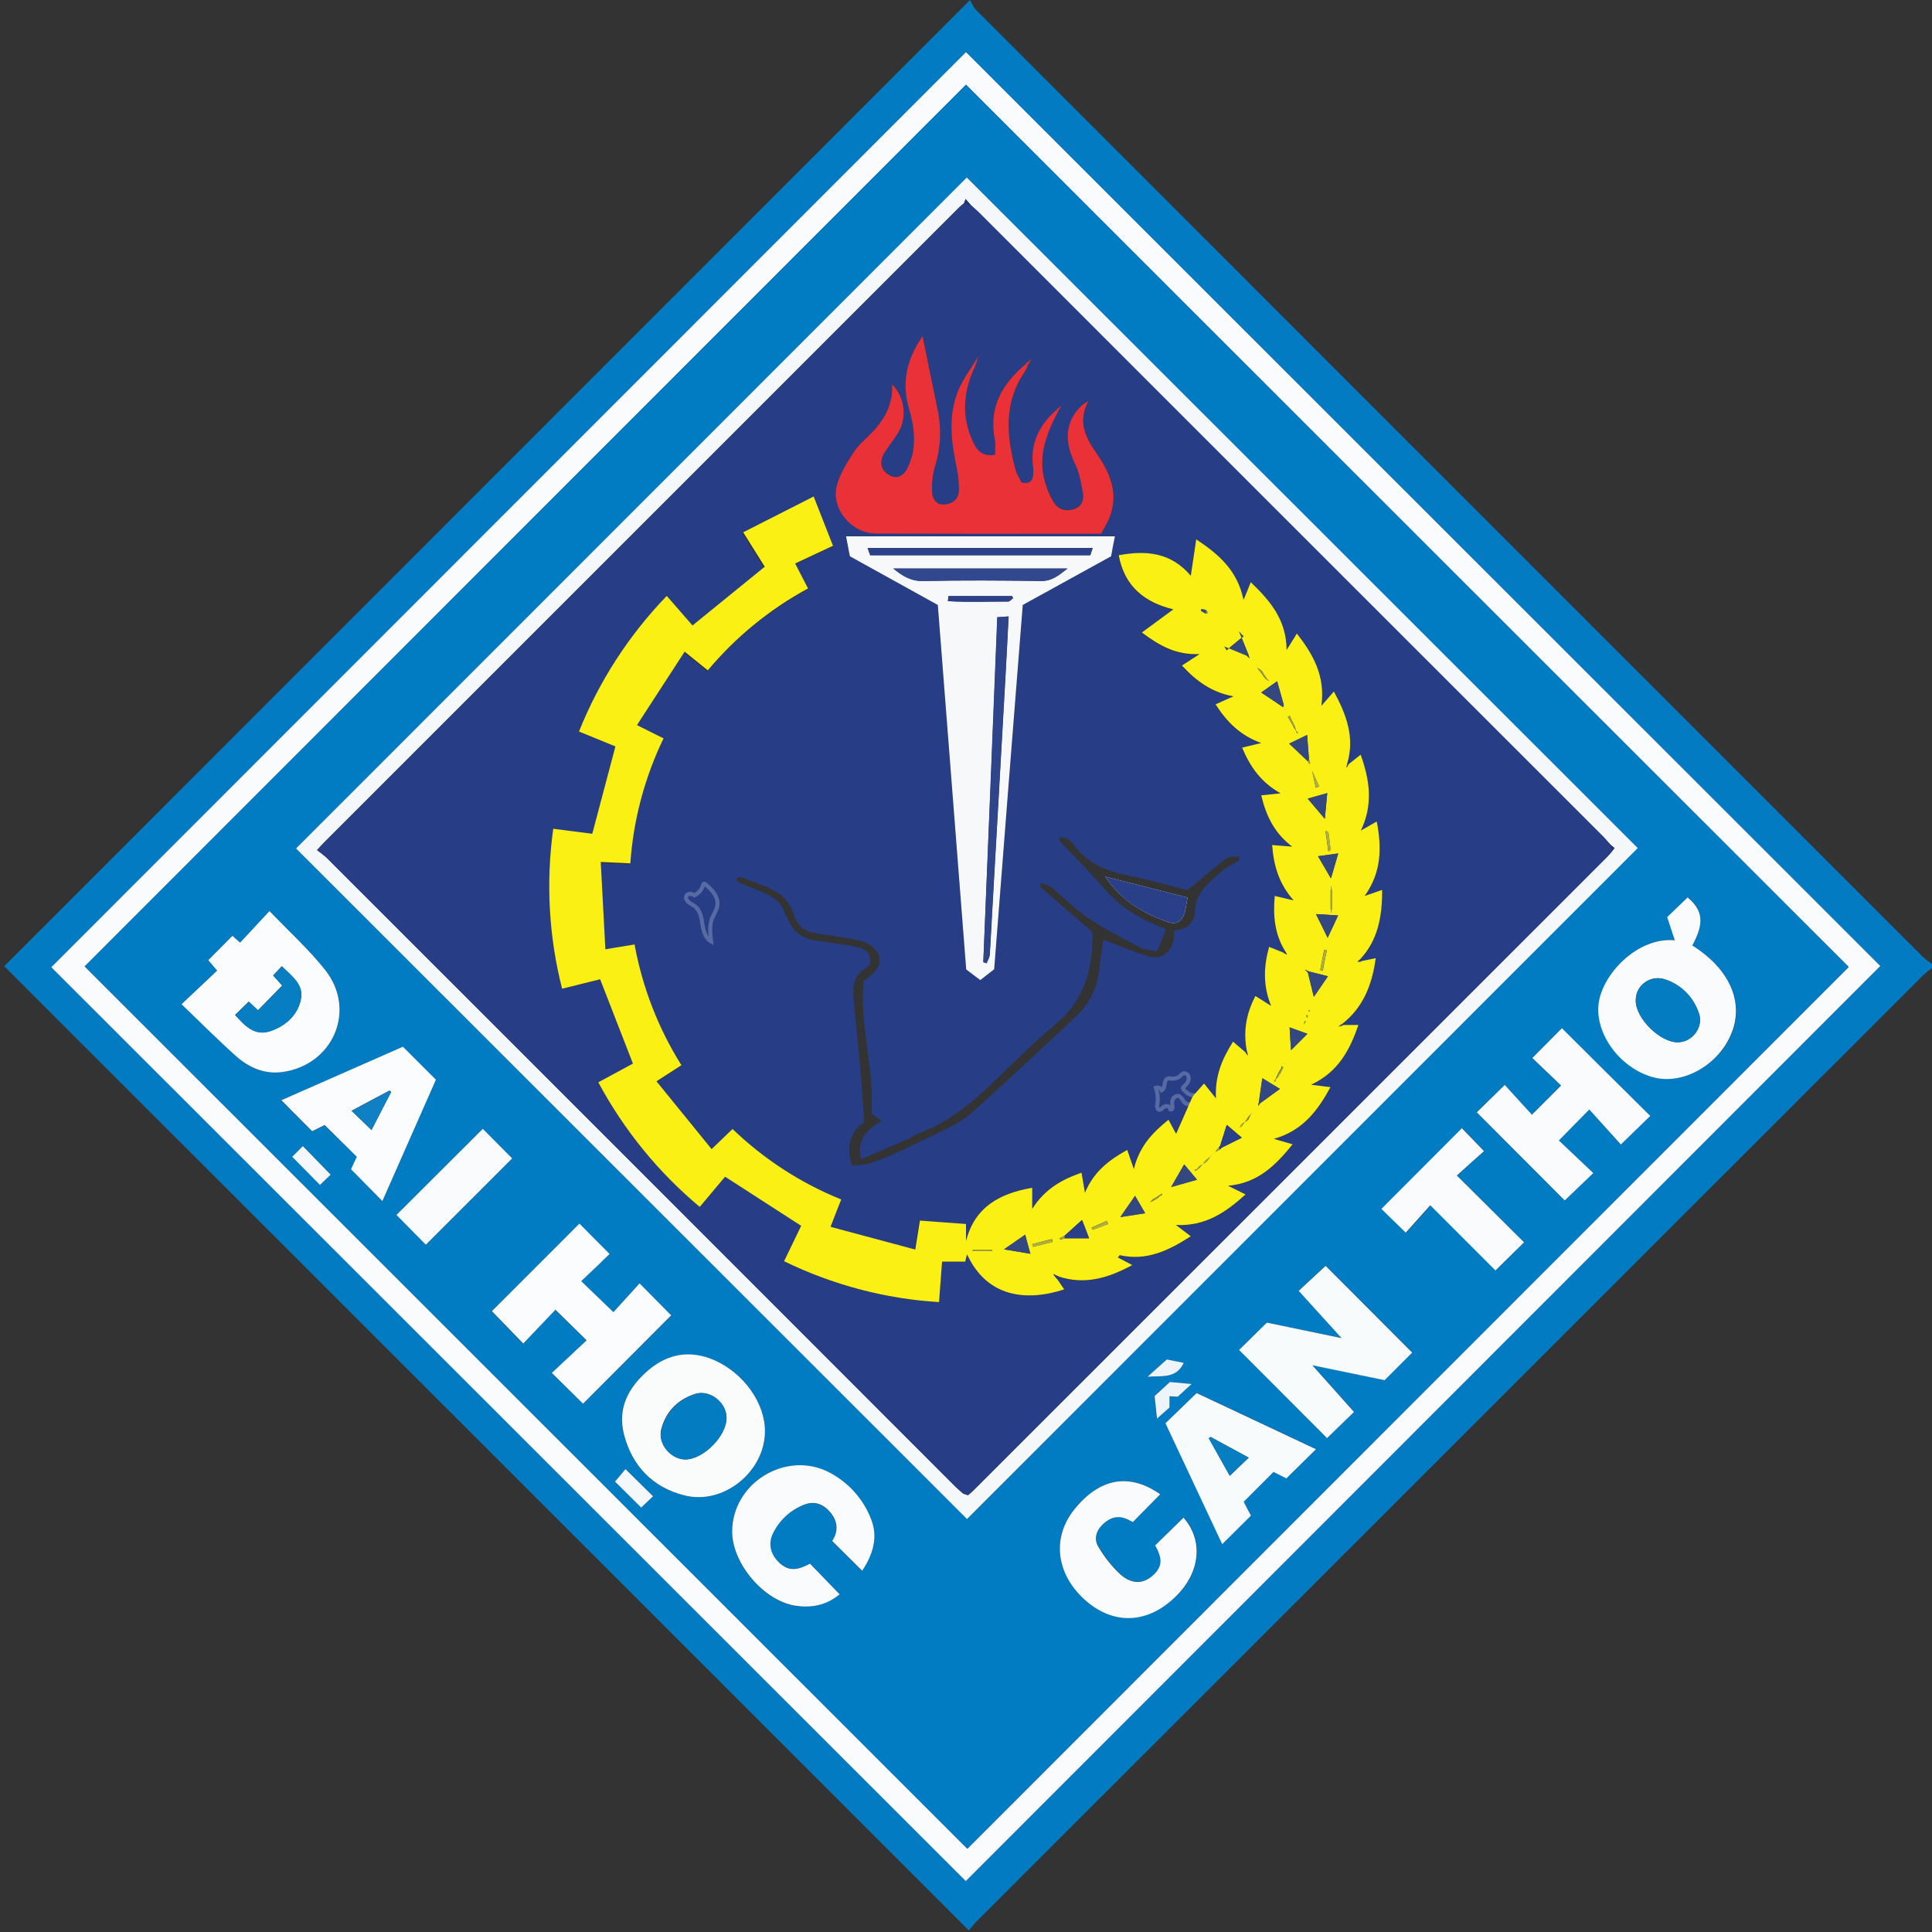 <svg xmlns="http://www.w3.org/2000/svg" xmlns:xlink="http://www.w3.org/1999/xlink" viewBox="0 0 150 150" version="1.1">
<rect x="0" y="0" width="150" height="150" fill="#333333" stroke="none"/>
<g id="surface1">
<path style=" stroke:none;fill-rule:nonzero;fill:rgb(1.176%,48.235%,76.078%);fill-opacity:1;" d="M 150 75.156 C 149.781 75.312 149.562 75.484 149.359 75.672 C 124.844 100.172 100.328 124.688 75.812 149.188 C 75.578 149.422 75.375 149.703 75.219 149.875 C 50.188 124.844 25.219 99.891 0.328 75.016 L 75.312 0 C 75.438 0.203 75.547 0.531 75.781 0.766 C 100.281 25.281 124.781 49.797 149.297 74.297 C 149.516 74.5 149.75 74.672 150 74.844 Z M 74.984 146.047 L 145.984 75 L 75 4.047 L 3.984 75.094 Z M 74.984 146.047 "></path>
<path style=" stroke:none;fill-rule:nonzero;fill:rgb(98.039%,98.431%,98.824%);fill-opacity:1;" d="M 74.984 146.047 L 3.984 75.094 L 75 4.047 L 145.984 75 Z M 143.531 75.078 L 75 6.578 L 6.578 75.031 L 75.109 143.531 C 97.891 120.734 120.703 97.906 143.531 75.078 Z M 143.531 75.078 "></path>
<path style=" stroke:none;fill-rule:nonzero;fill:rgb(0.392%,48.235%,75.686%);fill-opacity:1;" d="M 143.531 75.078 C 120.734 97.891 97.922 120.703 75.094 143.531 L 6.578 75.031 L 75 6.578 Z M 75.062 13.781 L 22.984 65.875 L 75.078 117.938 L 127.141 65.844 Z M 18.047 72.656 L 16.172 74.547 L 16.859 75.359 L 14.094 77.969 C 15.516 79.328 16.891 80.719 18.344 82.016 C 19.344 82.906 20.531 83.438 21.922 83.234 C 25.875 82.688 27.703 78.422 25.25 75.312 C 24 73.734 22.484 72.359 20.922 70.734 L 18.641 73.188 Z M 104.156 103.891 L 98.359 102.688 L 96.203 104.812 C 98.484 107.109 100.781 109.406 103.031 111.656 L 105.125 109.609 L 101.891 105.984 L 107.5 107.141 L 109.641 105 L 102.922 98.266 L 100.828 100.203 Z M 45.266 108.984 L 52.109 102.141 L 49.641 99.656 L 47.609 101.891 L 45.109 99.484 C 45.844 98.781 46.594 98.047 47.312 97.375 L 44.969 95.016 L 38.172 101.812 L 40.609 104.328 L 43.109 101.703 L 45.547 104.078 L 42.844 106.609 Z M 131.391 73.406 C 132.328 71.672 132.219 70.703 131.062 69.656 L 129.469 71.188 C 129.672 71.797 129.844 72.359 130.062 72.984 C 127.109 72.734 124.375 75.703 124.141 77.969 C 123.891 80.297 125.812 82.922 128.391 83.625 C 130.609 84.234 133.344 82.75 134.406 80.344 C 135.453 77.906 134.344 75.281 131.391 73.406 Z M 59.391 111.141 C 59.406 108.938 57.719 106.594 55.438 105.609 C 53.578 104.812 51.844 105.109 50.328 106.391 C 48.828 107.672 47.906 109.297 48.422 111.344 C 49.047 113.797 50.641 115.469 53.094 116.094 C 56.156 116.891 59.375 114.281 59.391 111.141 Z M 121.031 88.547 L 123.391 86.141 L 125.828 88.859 L 128.109 86.641 C 125.828 84.375 123.531 82.078 121.25 79.828 L 118.953 82.141 L 121.188 84.281 L 118.922 86.547 C 118.234 85.781 117.5 84.984 116.812 84.234 L 114.641 86.359 L 121.469 93.203 L 123.688 91.078 Z M 65.188 123.781 L 62.891 121.406 L 62.625 121.531 C 61.703 121.969 61.062 121.891 60.422 121.25 C 59.75 120.562 59.609 119.734 60.078 118.891 C 60.578 117.969 61.391 117.25 62.359 116.859 C 63.125 116.547 63.781 116.719 64.344 117.312 C 65.062 118.078 65.094 118.922 64.594 119.656 L 66.922 121.969 C 67.734 120.734 68.203 119.375 67.594 117.906 C 66.984 116.359 65.828 115.094 64.359 114.328 C 61 112.578 56.828 115.141 56.844 118.938 C 56.844 121.422 59.312 124.312 61.766 124.688 C 63.047 124.859 64.203 124.594 65.188 123.781 Z M 27.703 89.812 L 27.25 90.781 L 29.688 93.25 L 33.828 83.844 L 31.266 81.281 L 21.828 85.438 L 24.219 87.844 L 25.188 87.359 Z M 90.078 116.016 C 87.703 114.328 85.406 114.734 83.438 117.141 C 81.656 119.328 81.969 122.141 84.203 124.172 C 86.406 126.172 89.109 126.078 91.312 123.922 C 93.234 122.047 93.438 119.562 91.906 117.812 L 89.703 119.969 C 90.281 121.031 90.25 121.641 89.531 122.297 C 88.781 122.969 87.906 123.031 87 122.219 C 86.328 121.594 85.75 120.859 85.281 120.062 C 84.906 119.453 85.125 118.797 85.672 118.297 C 86.219 117.797 86.828 117.609 87.531 117.938 C 87.688 118.016 87.844 118.094 87.969 118.156 Z M 90.484 110.5 L 94.891 119.875 L 97.125 117.656 C 96.922 117.281 96.734 116.891 96.562 116.578 L 98.875 114.266 L 99.875 114.766 L 102.172 112.5 L 92.906 108.141 Z M 118.328 96.453 L 113.125 91.266 C 113.906 90.562 114.609 89.938 115.234 89.375 L 113.531 87.594 L 107.281 93.859 L 109.172 95.703 L 111.078 93.578 L 116.141 98.641 Z M 39.766 89.938 L 37.484 87.641 C 35.25 89.859 32.969 92.156 30.781 94.328 L 33.062 96.641 Z M 25.672 91.203 L 23.531 88.984 L 22.703 89.812 L 24.859 92 Z M 48.562 114.062 L 47.75 115.031 L 49.781 117.047 L 50.703 116.172 Z M 90.828 107.297 L 89.625 108.391 L 89.812 110.141 L 90.781 109.281 L 90.781 108.406 L 91.422 108.438 L 92.5 107.453 Z M 90.594 105.547 C 90.031 106.062 89.594 106.453 89.094 106.891 C 90.172 106.797 91.297 107.078 91.906 105.812 Z M 90.594 105.547 "></path>
<path style=" stroke:none;fill-rule:nonzero;fill:rgb(15.294%,24.314%,52.941%);fill-opacity:1;" d="M 53.031 69.75 L 52.812 69.578 C 52.812 69.469 52.828 69.344 52.812 69.359 L 54.156 68.891 C 54.234 68.828 54.312 68.766 54.375 68.719 L 54.797 68.359 L 55.25 68.531 L 55.688 68.875 C 56.031 69.219 56.156 69.656 56.062 70.078 C 56 70.281 55.891 70.469 55.719 70.641 C 55.688 70.672 55.672 70.766 55.656 70.797 C 55.609 70.922 55.594 70.922 55.594 70.953 C 55.578 71.031 55.625 71.078 55.719 71.219 C 55.828 71.391 55.891 71.469 55.906 71.531 C 55.922 71.672 55.828 71.719 55.781 71.859 C 55.703 72.141 56 72.297 55.984 72.625 C 55.984 72.891 55.766 73.109 55.562 73.219 C 55.219 73.406 54.828 73.25 54.719 73.188 C 54.156 72.906 53.938 71.875 54.188 70.641 L 53.969 70.469 C 53.859 70.391 53.75 70.297 53.656 70.219 C 53.422 70.062 53.234 69.906 53.031 69.75 Z M 53.031 69.75 "></path>
<path style=" stroke:none;fill-rule:nonzero;fill:rgb(96.078%,97.255%,98.039%);fill-opacity:1;" d="M 75.062 13.781 L 127.156 65.844 L 75.078 117.938 L 22.984 65.875 Z M 75.375 15.922 C 75.281 15.812 75.188 15.703 74.969 15.453 C 74.922 15.594 74.875 15.688 74.844 15.781 C 74.719 15.875 74.594 15.969 74.484 16.078 C 58.047 32.516 41.609 48.953 25.172 65.391 C 25.016 65.547 24.875 65.719 24.609 66 C 24.859 66.172 25.094 66.359 25.328 66.562 C 41.625 82.859 57.922 99.141 74.203 115.438 C 74.391 115.625 74.578 115.781 74.781 115.953 L 75.156 116.078 C 75.297 115.953 75.438 115.844 75.562 115.719 C 91.969 99.312 108.391 82.906 124.797 66.5 C 124.922 66.375 125.031 66.234 125.156 66.094 L 125.359 65.844 L 125.031 65.578 C 124.859 65.391 124.688 65.188 124.516 65 C 108.312 48.828 92.125 32.641 75.938 16.453 C 75.766 16.266 75.562 16.109 75.375 15.922 Z M 75.375 15.922 "></path>
<path style=" stroke:none;fill-rule:nonzero;fill:rgb(98.431%,98.824%,99.216%);fill-opacity:1;" d="M 18.047 72.656 L 18.641 73.188 L 20.922 70.734 C 22.484 72.359 24 73.734 25.25 75.312 C 27.703 78.422 25.875 82.688 21.922 83.234 C 20.531 83.422 19.344 82.891 18.344 82.016 C 16.891 80.719 15.516 79.328 14.094 77.969 L 16.859 75.359 L 16.172 74.547 Z M 19.312 77.766 L 18.25 78.797 C 18.969 79.594 19.734 80.438 20.938 80.062 C 22.141 79.672 23.125 78.812 23.359 77.531 C 23.562 76.406 22.625 75.766 21.875 75.016 L 21.203 75.734 L 21.906 76.516 L 20.031 78.438 Z M 19.312 77.766 "></path>
<path style=" stroke:none;fill-rule:nonzero;fill:rgb(97.255%,98.431%,98.824%);fill-opacity:1;" d="M 104.156 103.891 L 100.828 100.219 L 102.922 98.281 L 109.641 105.016 L 107.5 107.156 L 101.891 106 L 105.125 109.625 L 103.031 111.656 C 100.781 109.406 98.5 107.109 96.203 104.812 L 98.359 102.688 Z M 104.156 103.891 "></path>
<path style=" stroke:none;fill-rule:nonzero;fill:rgb(98.431%,98.824%,99.216%);fill-opacity:1;" d="M 45.266 108.984 L 42.844 106.594 L 45.547 104.062 L 43.125 101.688 L 40.625 104.312 L 38.188 101.797 L 44.984 95 L 47.328 97.359 C 46.625 98.047 45.859 98.781 45.125 99.469 L 47.625 101.875 L 49.656 99.641 L 52.109 102.125 Z M 45.266 108.984 "></path>
<path style=" stroke:none;fill-rule:nonzero;fill:rgb(98.039%,98.431%,98.824%);fill-opacity:1;" d="M 131.391 73.406 C 134.344 75.266 135.453 77.906 134.375 80.359 C 133.328 82.766 130.594 84.25 128.359 83.641 C 125.781 82.938 123.859 80.297 124.109 77.984 C 124.344 75.703 127.094 72.734 130.031 73 C 129.828 72.375 129.641 71.812 129.438 71.203 L 131.031 69.672 C 132.234 70.703 132.328 71.672 131.391 73.406 Z M 127 77.688 C 126.984 79.062 128.922 80.969 130.297 80.922 C 131.422 80.891 132.266 79.734 131.906 78.688 C 131.5 77.422 130.516 76.438 129.25 76.031 C 128.344 75.734 127.375 76.234 127.078 77.125 C 127.031 77.312 127 77.5 127 77.688 Z M 127 77.688 "></path>
<path style=" stroke:none;fill-rule:nonzero;fill:rgb(98.039%,98.824%,98.824%);fill-opacity:1;" d="M 59.391 111.141 C 59.375 114.281 56.141 116.891 53.109 116.094 C 50.656 115.469 49.062 113.797 48.438 111.344 C 47.922 109.297 48.828 107.672 50.344 106.375 C 51.859 105.094 53.578 104.797 55.438 105.594 C 57.734 106.594 59.406 108.938 59.391 111.141 Z M 53.203 113.312 C 54.625 113.312 56.469 111.438 56.406 110.016 C 56.359 108.859 55.094 107.875 53.984 108.219 C 52.609 108.656 51.672 109.609 51.328 111.016 C 51.078 112.109 52.094 113.297 53.203 113.312 Z M 53.203 113.312 "></path>
<path style=" stroke:none;fill-rule:nonzero;fill:rgb(98.039%,98.431%,98.824%);fill-opacity:1;" d="M 121.031 88.547 L 123.703 91.078 L 121.484 93.203 L 114.656 86.359 L 116.828 84.234 C 117.516 84.984 118.234 85.781 118.938 86.547 L 121.203 84.281 L 118.969 82.141 L 121.266 79.828 C 123.531 82.094 125.844 84.375 128.125 86.641 L 125.844 88.859 L 123.391 86.141 Z M 121.031 88.547 "></path>
<path style=" stroke:none;fill-rule:nonzero;fill:rgb(98.039%,98.431%,98.824%);fill-opacity:1;" d="M 65.188 123.781 C 64.203 124.609 63.047 124.859 61.781 124.672 C 59.328 124.312 56.859 121.422 56.844 118.922 C 56.844 115.141 61.016 112.578 64.375 114.312 C 65.844 115.078 67 116.344 67.609 117.891 C 68.219 119.359 67.75 120.734 66.938 121.953 L 64.609 119.641 C 65.109 118.891 65.078 118.062 64.359 117.297 C 63.797 116.703 63.141 116.531 62.375 116.844 C 61.406 117.234 60.594 117.953 60.094 118.891 C 59.625 119.719 59.75 120.562 60.422 121.25 C 61.062 121.906 61.703 121.984 62.625 121.531 L 62.891 121.406 Z M 65.188 123.781 "></path>
<path style=" stroke:none;fill-rule:nonzero;fill:rgb(98.431%,98.824%,99.216%);fill-opacity:1;" d="M 27.703 89.812 L 25.203 87.344 L 24.234 87.828 L 21.844 85.422 L 31.281 81.266 L 33.844 83.828 L 29.688 93.25 L 27.25 90.781 Z M 28.844 87.734 C 29.328 86.781 29.844 85.766 30.375 84.766 L 30.234 84.672 L 27.297 86.234 Z M 28.844 87.734 "></path>
<path style=" stroke:none;fill-rule:nonzero;fill:rgb(97.647%,98.431%,98.824%);fill-opacity:1;" d="M 90.078 116.016 L 87.953 118.172 C 87.844 118.109 87.688 118.031 87.516 117.953 C 86.812 117.625 86.203 117.812 85.656 118.312 C 85.109 118.812 84.906 119.469 85.266 120.078 C 85.734 120.875 86.312 121.609 86.984 122.234 C 87.891 123.031 88.766 122.984 89.516 122.312 C 90.234 121.656 90.281 121.047 89.688 119.984 L 91.891 117.828 C 93.422 119.578 93.219 122.047 91.297 123.938 C 89.094 126.109 86.406 126.188 84.203 124.188 C 81.969 122.156 81.656 119.344 83.438 117.156 C 85.406 114.734 87.703 114.344 90.078 116.016 Z M 90.078 116.016 "></path>
<path style=" stroke:none;fill-rule:nonzero;fill:rgb(97.255%,98.431%,98.824%);fill-opacity:1;" d="M 90.484 110.5 L 92.906 108.156 L 102.172 112.516 L 99.875 114.781 L 98.875 114.281 L 96.562 116.594 C 96.719 116.906 96.922 117.297 97.125 117.672 L 94.891 119.891 Z M 93.984 111.562 L 93.859 111.672 C 94.406 112.641 94.938 113.609 95.484 114.578 L 96.953 113.172 Z M 93.984 111.562 "></path>
<path style=" stroke:none;fill-rule:nonzero;fill:rgb(97.647%,98.431%,98.824%);fill-opacity:1;" d="M 118.328 96.453 L 116.109 98.641 L 111.047 93.578 L 109.141 95.703 L 107.25 93.859 L 113.5 87.594 L 115.219 89.375 C 114.594 89.922 113.891 90.562 113.109 91.266 Z M 118.328 96.453 "></path>
<path style=" stroke:none;fill-rule:nonzero;fill:rgb(98.039%,98.431%,98.824%);fill-opacity:1;" d="M 39.766 89.938 L 33.062 96.641 L 30.781 94.328 C 32.969 92.156 35.25 89.859 37.484 87.641 Z M 39.766 89.938 "></path>
<path style=" stroke:none;fill-rule:nonzero;fill:rgb(96.078%,97.255%,98.039%);fill-opacity:1;" d="M 25.672 91.203 L 24.844 92 L 22.688 89.812 L 23.516 88.984 Z M 25.672 91.203 "></path>
<path style=" stroke:none;fill-rule:nonzero;fill:rgb(96.078%,97.255%,98.039%);fill-opacity:1;" d="M 48.562 114.062 L 50.703 116.172 L 49.781 117.047 L 47.75 115.031 Z M 48.562 114.062 "></path>
<path style=" stroke:none;fill-rule:nonzero;fill:rgb(92.941%,96.078%,98.039%);fill-opacity:1;" d="M 90.828 107.297 L 92.516 107.453 L 91.438 108.438 L 90.797 108.406 L 90.797 109.281 L 89.828 110.141 L 89.641 108.391 Z M 90.828 107.297 "></path>
<path style=" stroke:none;fill-rule:nonzero;fill:rgb(92.941%,96.078%,98.039%);fill-opacity:1;" d="M 90.594 105.547 L 91.906 105.812 C 91.312 107.078 90.172 106.797 89.094 106.891 C 89.578 106.453 90.031 106.047 90.594 105.547 Z M 90.594 105.547 "></path>
<path style=" stroke:none;fill-rule:nonzero;fill:rgb(15.294%,24.314%,52.941%);fill-opacity:1;" d="M 125.156 66.109 C 125.031 66.25 124.922 66.391 124.797 66.516 C 108.391 82.922 91.984 99.328 75.562 115.734 C 75.438 115.859 75.297 115.969 75.156 116.094 L 74.781 115.969 C 74.594 115.797 74.391 115.625 74.203 115.453 C 57.922 99.156 41.641 82.859 25.344 66.578 C 25.109 66.375 24.875 66.188 24.625 66.016 C 24.875 65.734 25.016 65.562 25.188 65.406 C 41.625 48.969 58.062 32.531 74.5 16.094 C 74.609 15.984 74.734 15.891 74.859 15.797 L 75.391 15.938 C 75.578 16.109 75.781 16.281 75.969 16.453 C 92.156 32.641 108.344 48.828 124.516 65 C 124.703 65.188 124.859 65.391 125.031 65.578 C 125.078 65.766 125.109 65.938 125.156 66.109 Z M 79.812 28.109 L 79.641 28.25 C 77.812 29.781 76.719 31.609 77.219 34.109 C 77.297 34.484 77.234 34.891 77.234 35.312 C 76.141 35.484 75.766 34.844 75.469 34.172 C 74.625 32.266 74.781 30.375 75.656 28.516 C 75.766 28.234 75.859 27.953 75.938 27.656 C 75.969 27.641 76.016 27.625 75.969 27.641 L 75.953 27.656 C 75.422 28.531 74.781 29.375 74.391 30.312 C 73.609 32.25 73.844 34.234 74.266 36.234 C 74.391 36.812 74.453 37.406 74.453 38.016 C 74.453 38.734 73.938 39.141 73.297 39.156 C 72.625 39.188 72.375 38.594 72.359 38.031 C 72.344 37.406 72.422 36.797 72.594 36.188 C 73.031 34.734 73.109 33.203 72.781 31.719 C 72.391 29.812 72 27.906 71.641 26.062 C 71.734 25.984 71.688 26 71.672 26.047 C 70.484 27.75 69.969 29.562 70.578 31.656 C 71.016 33.141 71.203 34.672 70.547 36.172 C 70.188 36.969 69.656 37.203 69.094 36.891 C 68.438 36.531 68.25 35.859 68.672 35.156 C 69.016 34.594 69.422 34.094 69.766 33.531 C 70.469 32.391 70.25 30.766 69.281 29.812 C 69.375 31.359 68.688 32.547 67.672 33.594 C 67.203 34.078 66.656 34.516 66.297 35.078 C 65.781 35.891 65.219 36.766 64.984 37.688 C 64.516 39.484 66.156 41.391 68.016 41.391 C 73.125 41.391 78.219 41.406 83.328 41.406 C 84 41.406 84.672 41.406 85.516 41.406 C 85.766 40.906 86.094 40.422 86.266 39.875 C 86.844 38.047 86.078 36.516 85.078 35.062 C 84.281 33.906 83.672 32.734 84.531 31.094 C 84.203 31.328 84.094 31.391 84 31.469 C 82.734 32.672 82.609 34.203 83.469 35.969 C 83.812 36.672 83.969 37.484 84.094 38.25 C 84.188 38.781 83.969 39.312 83.391 39.5 C 82.797 39.688 82.203 39.547 81.859 39.016 C 81.531 38.5 81.281 37.922 81.109 37.328 C 80.594 35.375 81.25 33.641 82.141 31.953 C 82.172 31.891 82.219 31.828 82.25 31.781 C 82.281 31.719 82.312 31.672 82.422 31.469 L 82.172 31.688 L 82.016 31.844 C 80.703 33 80 34.391 80.219 36.188 C 80.25 36.391 80.25 36.609 80.234 36.812 C 80.203 37.312 80 37.594 79.328 37.469 C 79.188 37.188 78.969 36.859 78.875 36.5 C 78.172 33.875 77.922 31.281 79.578 28.859 C 79.672 28.703 79.75 28.547 79.828 28.375 L 79.938 28.203 L 80.094 27.906 Z M 55.312 69.062 L 55.156 68.906 L 54.859 68.734 L 54.5 69.047 L 54.344 69.203 L 53.234 69.281 C 53.312 69.516 53.375 69.688 53.422 69.859 L 53.578 70.016 L 54.047 70.328 L 54.219 70.625 L 54.375 70.781 L 54.844 72.656 C 54.922 72.797 55.016 72.953 55.094 73.094 L 55.312 73.031 L 55.312 71.25 L 55.469 70.781 C 55.953 70.25 55.766 69.734 55.469 69.203 Z M 82.234 99.156 C 84.141 99.766 85.906 99.328 87.891 98.25 L 86.766 97.656 L 86.922 97.484 C 89 97.953 90.719 97.125 92.438 96.016 L 91.281 95.141 C 93.594 95.25 95.172 94.156 96.688 92.766 L 95.328 92.094 C 97.641 91.891 99.016 90.516 100.344 88.875 L 98.891 88.453 C 101.141 87.812 102.297 86.25 103.297 84.438 L 101.797 84.25 C 103.922 83.234 104.797 81.516 105.469 79.609 L 104.281 79.609 C 104.25 79.578 104.234 79.562 104.203 79.531 C 105.844 78.25 106.531 76.484 106.812 74.422 L 105.688 74.656 C 105.656 74.609 105.625 74.562 105.594 74.516 C 107 73.016 107.328 71.172 107.312 69.125 L 105.953 69.594 C 107.266 67.75 107.297 65.844 106.891 63.812 L 105.656 64.516 C 106.641 62.453 106.328 60.578 105.641 58.625 L 104.656 59.375 C 104.625 59.344 104.594 59.312 104.562 59.297 C 105.172 57.266 104.484 55.484 103.531 53.703 L 102.562 54.812 C 102.875 52.516 101.922 50.844 100.656 49.219 L 99.859 50.516 C 99.844 48.156 98.578 46.688 97.078 45.25 C 96.875 45.734 96.734 46.094 96.516 46.625 C 96.062 44.344 94.625 43.094 92.859 41.922 C 92.703 42.953 92.578 43.812 92.438 44.75 C 90.891 42.922 88.969 42.766 86.844 43.156 C 87.297 45.641 88.922 46.828 91.078 47.359 L 88.641 49.156 C 90 50.172 91.312 50.938 93.125 50.828 L 91.75 51.719 C 92.859 52.938 94.078 53.812 95.75 54.094 L 94.359 54.719 C 95.25 56.094 96.281 57.141 97.906 57.719 L 96.422 58.078 C 97.047 59.562 97.875 60.766 99.406 61.625 L 97.906 61.781 C 98.297 63.359 98.922 64.719 100.312 65.766 L 98.75 65.625 C 98.875 67.234 99.266 68.641 100.422 69.922 L 98.953 69.578 C 98.812 71.125 98.953 72.547 99.75 73.844 L 99.609 73.969 L 98.516 73.531 C 98.094 75.062 98.047 76.531 98.672 78.109 L 97.453 77.344 C 96.703 78.797 96.5 80.141 96.797 81.656 C 96.75 81.688 96.719 81.719 96.688 81.75 L 95.703 80.906 C 94.844 82.234 94.281 83.594 94.375 85.312 L 93.453 84.156 L 92.656 85.047 C 92.641 85.078 92.625 85.094 92.594 85.125 C 92.562 85.156 92.547 85.188 92.516 85.219 C 92.094 86.172 91.672 87.125 91.266 88.047 L 90.672 86.953 C 89.406 87.969 88.391 89.047 87.984 90.781 L 87.469 89.297 C 86.031 90.094 84.875 91 84.188 92.625 L 83.922 91.062 C 82.359 91.609 81.062 92.344 80.094 93.875 L 80.094 92.25 C 77.578 92.672 75.625 93.734 74.953 96.391 L 74.953 95.062 L 71.375 94.797 C 71.266 95.5 71.141 96.203 71.016 97.047 L 64.453 95.281 C 64.781 94.453 65.016 93.844 65.281 93.156 C 62.141 91.891 59.281 90.031 56.844 87.688 L 55.203 89.297 L 50.922 84.031 L 52.859 82.781 C 51.062 79.922 49.828 76.734 49.219 73.406 L 46.953 73.781 C 46.828 71.5 46.703 69.297 46.594 67 L 48.891 67.109 C 49.125 63.734 50 60.453 51.469 57.406 L 49.406 56.375 L 53.109 50.672 L 54.906 52.125 C 57.078 49.531 59.719 47.375 62.688 45.766 L 61.672 43.828 L 64.609 42.453 C 64.125 41.203 63.641 39.984 63.109 38.625 L 57.641 41.406 L 59.312 44.078 L 53.766 48.594 L 51.766 46.297 C 48.828 49.328 46.516 52.906 44.953 56.828 L 47.781 57.984 C 47.172 60.297 46.578 62.516 45.984 64.766 L 42.953 64.375 C 42.375 68.516 42.609 72.75 43.641 76.797 L 46.594 76.062 L 49.141 82.609 L 46.453 84.047 C 48.422 87.75 51.094 91.016 54.328 93.703 L 56.297 91.359 L 62.203 95.172 L 60.875 97.922 C 64.641 99.766 68.719 100.844 72.906 101.094 C 72.984 100 73.062 99 73.141 97.953 L 74.938 97.953 L 75.078 97.375 C 76.609 100.703 79.641 101.078 82.625 100.109 L 82.062 99.281 Z M 79.406 46.969 L 86.25 43.172 C 86.359 42.656 86.453 42.141 86.547 41.625 L 65.672 41.625 C 65.781 42.188 65.875 42.703 65.969 43.172 L 72.797 46.953 C 73.531 56.406 74.281 65.844 75.016 75.25 L 76.109 76.078 L 77.188 75.234 C 77.938 65.828 78.672 56.406 79.406 46.969 Z M 67.656 86.469 C 67.922 83.031 66.703 79.594 67.062 76.156 C 68.469 75.234 68.688 74.297 67.703 73.484 C 67.344 73.219 66.938 73.047 66.5 72.969 C 65.422 72.75 64.344 72.609 63.266 72.438 C 62.391 72.297 61.875 71.812 61.609 70.922 C 61.422 70.344 61.016 69.719 60.516 69.406 C 59.422 68.703 58.75 68.594 57.75 68.172 C 57.609 68.094 57.438 68.078 57.281 68.141 C 57.25 68.156 57.219 68.188 57.188 68.219 C 57.172 68.25 57.172 68.281 57.172 68.312 C 57.188 68.375 57.219 68.422 57.25 68.453 C 57.391 68.516 57.578 68.609 57.828 68.703 C 58.797 69.125 58.875 69.109 59.234 69.281 C 59.844 69.578 60.312 69.812 60.656 70.312 C 60.812 70.547 60.734 70.531 61.125 71.297 C 61.422 71.891 61.578 72.078 61.734 72.25 C 61.922 72.438 62.141 72.609 62.375 72.734 C 62.953 73.047 63.516 73.031 64.047 73.125 C 64.938 73.297 65.859 73.359 66.734 73.578 C 67.562 73.781 67.891 74.797 67.234 75.156 C 66.281 75.703 66.203 76.547 66.266 77.422 C 66.406 79.234 66.625 81.047 66.781 82.859 C 66.906 84.234 66.984 85.625 67.094 87.141 C 66.812 87.312 66.562 87.547 66.375 87.812 C 65.594 88.922 66.078 90.312 66.156 90.5 C 66.344 90.5 66.641 90.469 67 90.422 C 68.109 90.281 69.5 89.562 73.219 87.781 C 74 87.406 74.812 86.969 75.453 86.391 C 78.188 83.938 80.859 81.438 83.531 78.922 C 84.578 77.953 85.219 76.641 85.359 75.219 C 85.438 74.438 85.562 73.656 85.656 72.953 C 86.875 73.406 88.016 73.922 89.203 74.266 C 90.188 74.547 90.984 73.906 91.125 72.875 C 91.156 72.672 91.156 72.469 91.172 72.234 C 92.109 72.203 92.734 71.672 92.766 70.812 C 92.812 69.297 93.859 68.531 94.828 67.672 C 95.234 67.312 95.766 67.078 96.234 66.781 C 96.219 66.688 96.188 66.594 96.172 66.5 C 95.844 66.531 95.438 66.469 95.219 66.641 C 94.188 67.422 93.219 68.266 92.188 69.109 C 90.766 68.75 89.219 68.297 87.656 67.984 C 85.922 67.641 84.375 67.016 83.312 65.516 C 83.219 65.359 83.078 65.234 82.922 65.141 C 82.719 65.062 82.516 65.016 82.297 64.984 C 82.266 65.047 82.234 65.109 82.203 65.172 C 82.359 65.359 82.516 65.562 82.688 65.734 C 83.703 66.812 84.766 67.859 85.719 68.984 C 86.688 70.109 87.906 71 89.266 71.594 C 89.625 71.75 89.969 71.922 90.531 72.172 C 90.297 72.75 90.062 73.281 89.828 73.859 C 89.281 73.75 88.891 73.766 88.578 73.594 C 87.188 72.844 85.781 72.141 84.469 71.266 C 83.438 70.578 82.562 69.656 81.594 68.859 C 81.391 68.703 81.094 68.656 80.844 68.562 L 80.719 68.828 L 84.812 72.359 C 84.875 75.172 84.219 77.625 81.969 79.5 C 80.297 80.906 78.75 82.453 77.172 83.969 C 75.469 85.625 73.641 87.125 71.375 87.969 C 71.031 88.094 70.734 88.328 70.406 88.469 C 69.234 88.984 68.047 89.484 66.844 90 C 66.469 88.438 67.375 87.688 68.453 87.031 Z M 67.656 86.469 "></path>
<path style=" stroke:none;fill-rule:nonzero;fill:rgb(10.98%,20.392%,50.588%);fill-opacity:1;" d="M 75.375 15.938 L 74.844 15.781 C 74.875 15.688 74.922 15.594 74.969 15.453 C 75.188 15.703 75.281 15.812 75.375 15.938 Z M 75.375 15.938 "></path>
<path style=" stroke:none;fill-rule:nonzero;fill:rgb(10.98%,20.392%,50.588%);fill-opacity:1;" d="M 125.141 66.094 C 125.094 65.922 125.062 65.75 125.016 65.578 L 125.344 65.844 Z M 125.141 66.094 "></path>
<path style=" stroke:none;fill-rule:nonzero;fill:rgb(10.98%,20.392%,50.588%);fill-opacity:1;" d="M 74.781 115.953 L 75.156 116.078 Z M 74.781 115.953 "></path>
<path style=" stroke:none;fill-rule:nonzero;fill:rgb(2.745%,49.02%,76.078%);fill-opacity:1;" d="M 19.312 77.766 L 20.031 78.438 L 21.922 76.531 L 21.219 75.75 L 21.891 75.031 C 22.641 75.766 23.594 76.422 23.375 77.547 C 23.141 78.828 22.156 79.688 20.953 80.078 C 19.734 80.469 18.984 79.609 18.266 78.812 Z M 19.312 77.766 "></path>
<path style=" stroke:none;fill-rule:nonzero;fill:rgb(1.569%,48.627%,76.078%);fill-opacity:1;" d="M 127 77.688 C 126.984 76.734 127.75 75.969 128.703 75.953 C 128.891 75.953 129.078 75.984 129.25 76.031 C 130.516 76.438 131.5 77.422 131.906 78.688 C 132.266 79.734 131.406 80.891 130.297 80.922 C 128.922 80.969 126.984 79.062 127 77.688 Z M 127 77.688 "></path>
<path style=" stroke:none;fill-rule:nonzero;fill:rgb(1.569%,48.627%,76.078%);fill-opacity:1;" d="M 53.203 113.312 C 52.078 113.312 51.062 112.109 51.344 111.031 C 51.703 109.625 52.625 108.672 54 108.234 C 55.109 107.875 56.375 108.859 56.406 110.031 C 56.469 111.422 54.641 113.312 53.203 113.312 Z M 53.203 113.312 "></path>
<path style=" stroke:none;fill-rule:nonzero;fill:rgb(5.882%,50.196%,76.863%);fill-opacity:1;" d="M 28.844 87.734 L 27.297 86.25 L 30.234 84.688 L 30.375 84.781 C 29.859 85.766 29.344 86.781 28.844 87.734 Z M 28.844 87.734 "></path>
<path style=" stroke:none;fill-rule:nonzero;fill:rgb(2.745%,49.02%,76.078%);fill-opacity:1;" d="M 93.984 111.562 L 96.938 113.172 L 95.469 114.578 C 94.922 113.609 94.391 112.641 93.844 111.672 Z M 93.984 111.562 "></path>
<path style="fill:none;stroke-width:2;stroke-linecap:butt;stroke-linejoin:miter;stroke:rgb(34.51%,41.569%,63.529%);stroke-opacity:1;stroke-miterlimit:10;" d="M 579.1 551 C 578.4 551.5 577.8 552.4 576.9 552.3 C 575.8 552.1 575.8 550.6 576 549.5 C 576.4 546.8 576.2 544 575.3 541.4 C 576.4 541 577.7 541.5 578.2 542.6 C 579.2 542.1 579.5 540.7 579.6 539.5 C 579.8 538.3 580.2 536.9 581.4 536.7 C 581.9 536.6 582.4 536.7 582.9 536.8 C 584.5 537 586.3 536.5 587.5 535.4 C 587.9 535 588.3 534.5 588.8 534.3 C 589.8 533.9 591 534.5 591.4 535.5 C 591.8 536.5 591.6 537.6 591.1 538.6 C 590.6 539.5 589.8 540.3 589 541 C 588.9 541.1 588.7 541.3 588.7 541.5 C 588.7 541.8 588.9 542 589 542.2 C 590.2 543.5 591.5 544.8 593.2 545 C 593.8 545.1 594.5 545 595.1 545.2 C 595.7 545.3 596.4 545.7 596.5 546.4 C 596.7 547.3 595.8 548 595 548.4 C 593.5 549.2 591.7 550.1 590.2 549.2 C 588.7 548.3 588.3 546 586.6 545.5 C 585.5 545.2 584.3 546 583.8 547 C 583.3 548 583.3 549.2 583.5 550.3 C 583.6 550.7 583.6 551.2 583.5 551.6 C 583.4 552 583 552.3 582.6 552.2 C 582.1 550.4 580.4 550 579.1 551 Z M 579.1 551 " transform="matrix(0.156,0,0,0.156,0,0)"></path>
<path style="fill:none;stroke-width:2;stroke-linecap:butt;stroke-linejoin:miter;stroke:rgb(34.51%,41.569%,63.529%);stroke-opacity:1;stroke-miterlimit:10;" d="M 345.6 445.6 C 347.7 444.6 349.3 442.7 349.9 440.5 C 350 440.2 350.2 439.7 350.6 439.8 C 350.7 439.8 350.8 439.9 350.8 439.9 C 352.4 441.2 354 442.6 355.2 444.3 C 356.4 446 357.2 448 357.1 450.1 C 356.9 452.7 355.2 454.9 354.3 457.3 C 353 460.8 353.5 464.8 353.9 468.5 C 351 466.9 350.1 463.2 349.6 460 C 349.1 456.7 348.5 453.1 345.9 451.1 C 344.7 450.2 343.2 449.6 342.2 448.5 C 339.9 445.7 343.1 443.7 345.6 445.6 Z M 345.6 445.6 " transform="matrix(0.156,0,0,0.156,0,0)"></path>
<path style=" stroke:none;fill-rule:nonzero;fill:rgb(98.431%,94.118%,7.451%);fill-opacity:1;" d="M 96.812 81.641 C 96.516 80.125 96.719 78.781 97.469 77.328 L 98.688 78.094 C 98.047 76.516 98.109 75.047 98.531 73.516 L 99.625 73.953 L 99.922 74.109 L 99.766 73.828 C 98.969 72.531 98.828 71.109 98.969 69.562 L 100.438 69.906 C 99.297 68.625 98.891 67.219 98.766 65.609 L 100.328 65.734 C 98.938 64.688 98.297 63.328 97.922 61.75 L 99.422 61.594 C 97.891 60.734 97.062 59.531 96.438 58.047 L 97.922 57.688 C 96.297 57.109 95.266 56.062 94.375 54.688 L 95.766 54.062 C 94.094 53.766 92.891 52.891 91.766 51.672 L 93.141 50.781 C 91.312 50.875 90.016 50.125 88.656 49.109 L 91.094 47.312 C 88.938 46.781 87.312 45.594 86.859 43.109 C 88.984 42.719 90.906 42.875 92.453 44.703 C 92.594 43.766 92.719 42.906 92.875 41.875 C 94.641 43.047 96.078 44.297 96.547 46.578 C 96.766 46.047 96.922 45.688 97.109 45.203 C 98.609 46.641 99.875 48.109 99.891 50.469 L 100.688 49.188 C 101.953 50.812 102.906 52.484 102.594 54.797 L 103.562 53.688 C 104.531 55.484 105.203 57.25 104.594 59.281 C 104.578 59.344 104.578 59.406 104.531 59.594 L 104.672 59.359 L 105.641 58.594 C 106.328 60.531 106.641 62.422 105.656 64.484 L 106.891 63.781 C 107.281 65.828 107.266 67.719 105.953 69.562 L 107.312 69.094 C 107.312 71.141 107 72.984 105.594 74.484 L 105.391 74.656 L 105.688 74.625 L 106.812 74.391 C 106.531 76.453 105.844 78.219 104.203 79.5 C 104.172 79.531 104.125 79.547 103.906 79.688 L 104.281 79.578 L 105.469 79.578 C 104.797 81.5 103.938 83.203 101.797 84.219 L 103.297 84.406 C 102.312 86.219 101.156 87.781 98.906 88.422 L 100.359 88.844 C 99.031 90.484 97.656 91.859 95.344 92.062 L 96.703 92.734 C 95.172 94.125 93.594 95.219 91.297 95.109 L 92.453 95.984 C 90.734 97.094 89.016 97.922 86.938 97.453 L 86.781 97.625 L 87.906 98.219 C 85.938 99.297 84.156 99.734 82.25 99.125 L 81.766 98.906 L 82.062 99.281 L 82.625 100.109 C 79.641 101.078 76.609 100.703 75.078 97.375 L 74.938 97.953 L 73.141 97.953 C 73.062 99 72.984 100 72.906 101.094 C 68.719 100.844 64.641 99.75 60.875 97.922 L 62.203 95.172 L 56.297 91.359 L 54.328 93.703 C 51.109 91.016 48.438 87.734 46.453 84.031 L 49.141 82.578 L 46.594 76.031 L 43.641 76.766 C 42.609 72.719 42.375 68.5 42.953 64.344 L 45.984 64.734 C 46.578 62.484 47.172 60.25 47.781 57.953 L 44.953 56.797 C 46.516 52.875 48.844 49.297 51.766 46.266 L 53.766 48.562 L 59.375 44 L 57.703 41.328 L 63.172 38.547 C 63.703 39.906 64.188 41.141 64.672 42.375 L 61.734 43.75 L 62.734 45.688 C 59.766 47.297 57.125 49.453 54.953 52.047 L 53.156 50.594 L 49.453 56.297 L 51.516 57.328 C 50.047 60.375 49.172 63.656 48.938 67.031 L 46.641 66.922 C 46.766 69.219 46.875 71.438 47 73.703 L 49.266 73.328 C 49.875 76.656 51.109 79.844 52.906 82.703 L 50.969 83.953 L 55.25 89.219 L 56.875 87.656 C 59.312 90 62.172 91.859 65.312 93.125 C 65.047 93.797 64.797 94.422 64.484 95.25 L 71.062 97.016 C 71.203 96.172 71.312 95.469 71.422 94.766 L 75 95.031 L 75 96.359 C 75.672 93.703 77.625 92.656 80.141 92.219 L 80.141 93.859 C 81.109 92.328 82.406 91.594 83.969 91.047 L 84.234 92.609 C 84.906 90.984 86.078 90.078 87.516 89.281 L 88.031 90.766 C 88.438 89.047 89.453 87.953 90.719 86.938 L 91.312 88.031 C 91.719 87.109 92.141 86.156 92.562 85.203 L 92.688 85.016 L 93.484 84.125 L 94.406 85.281 C 94.312 83.562 94.875 82.219 95.734 80.875 L 96.719 81.719 L 96.891 81.938 Z M 97.859 52 L 97.594 51.828 C 97.719 52 97.75 52.031 97.781 52.078 L 97.922 52.25 L 98.109 52.531 L 98.266 52.703 L 98.531 52.906 L 98.328 52.641 L 98.188 52.453 L 98.016 52.156 Z M 93.156 90.656 L 93.359 90.391 L 93.078 90.578 L 92.953 90.75 L 92.75 90.828 L 92.781 90.922 L 92.984 90.797 Z M 93.656 90.219 L 93.812 90.047 L 93.922 89.844 L 94.125 89.656 L 93.906 89.844 L 93.562 90.125 L 93.406 90.359 Z M 96.453 87.391 C 96.484 87.344 96.516 87.297 96.641 87.094 L 96.375 87.312 L 96.25 87.547 Z M 97.188 86.406 C 97.203 86.391 97.219 86.375 97.234 86.344 L 97.188 86.406 L 97.047 86.562 L 96.844 86.828 C 96.812 86.875 96.781 86.922 96.672 87.125 C 96.844 86.984 96.891 86.953 96.922 86.922 L 97.062 86.594 Z M 90.047 92.859 L 90.25 92.766 L 90.203 92.672 L 90 92.812 L 89.812 92.938 L 89.516 93.109 L 89.297 93.344 L 89.594 93.188 L 89.891 93.016 Z M 99.047 83.75 C 99.016 83.812 98.969 83.875 98.922 83.938 L 99 83.984 L 99.062 83.781 L 99.219 83.625 L 99.391 83.344 C 99.438 83.234 99.5 83.125 99.547 83.016 C 99.578 82.969 99.594 82.922 99.625 82.875 L 99.516 82.766 C 99.5 82.828 99.484 82.875 99.469 82.938 L 99.281 83.25 C 99.234 83.344 99.188 83.453 99.141 83.547 Z M 100.625 56.734 L 100.688 56.938 L 100.781 56.891 L 100.625 56.734 L 100.516 56.375 L 100.359 56.062 L 100.141 55.578 L 99.984 55.656 L 100.281 56.156 C 100.344 56.266 100.391 56.359 100.438 56.469 Z M 94.656 89.047 L 94.344 89.438 L 94.688 89.266 L 94.875 89.094 L 96.422 88.328 L 95.25 87.328 L 94.734 88.969 C 94.703 89 94.672 89.016 94.656 89.047 Z M 97.016 51.125 L 97.047 51.125 L 97.016 51.125 L 96.906 50.766 L 96.188 48.984 L 96.562 49.375 L 95.234 50.469 L 95.047 50.156 L 96.781 50.875 Z M 101.25 79.531 C 101.203 79.594 101.172 79.656 101.25 79.531 C 101.219 79.688 101.234 79.609 101.25 79.531 L 101.375 79.297 L 101.281 79.266 Z M 93.641 47.656 L 93.797 47.562 L 93.625 47.344 L 93.266 47.297 C 93.266 47.344 93.266 47.391 93.266 47.438 Z M 101.875 59.859 L 101.812 59.828 L 101.875 59.859 L 102.156 61.156 L 102.422 61.062 Z M 99.625 54.906 L 99.672 54.734 C 99.5 54.094 99.312 53.453 99.156 52.891 L 97.922 53.766 Z M 80.016 97.344 C 80.031 97.375 80.031 97.406 80.031 97.375 L 80 97.359 C 79.859 96.812 79.703 96.281 79.594 95.859 L 77.953 97 Z M 82.656 96.141 L 84.562 96.141 L 84.016 94.719 L 82.656 95.938 L 82.266 96.141 C 82.281 96.172 82.312 96.219 82.328 96.25 Z M 97.844 85.656 L 99.375 84.547 L 98.016 83.719 C 97.938 84.266 97.844 84.922 97.75 85.562 C 97.734 85.625 97.719 85.688 97.688 85.875 C 97.781 85.719 97.812 85.688 97.844 85.656 Z M 102.172 70.969 L 102.172 70.938 L 102.172 70.969 C 102.484 71.609 102.812 72.266 103.078 72.812 L 103.891 71.078 Z M 103.922 66.266 L 102.328 66.484 L 103.328 68.203 C 103.5 67.594 103.703 66.922 103.891 66.266 C 103.922 66.234 103.938 66.203 103.906 66.25 C 103.922 66.203 103.922 66.234 103.922 66.266 Z M 101.625 58.891 L 101.484 57.062 L 100.094 57.734 L 101.562 59.125 C 101.594 59.188 101.609 59.25 101.625 59.297 L 101.719 59.281 C 101.688 59.141 101.656 59.016 101.625 58.891 Z M 101.609 75.422 L 101.297 75.266 L 101.531 75.484 L 102 77.391 L 103.094 75.797 Z M 90.906 92.156 L 92.938 91.594 L 91.938 90.406 C 91.625 90.953 91.266 91.562 90.922 92.172 L 90.891 92.219 Z M 103.047 61.578 L 101.531 62 L 102.859 63.562 C 102.922 62.953 102.984 62.25 103.047 61.578 Z M 100.125 79.766 C 100.156 80.375 100.203 81.047 100.234 81.531 L 101.5 80.266 Z M 88.125 92.844 L 86.984 94.484 L 88.906 94.188 Z M 80.141 96.594 L 80.219 96.797 L 81.734 96.422 L 81.672 96.203 Z M 103.016 73.781 L 102.812 73.734 L 102.5 75.312 L 102.703 75.359 C 102.797 74.828 102.906 74.297 103.016 73.781 Z M 103.125 64.562 L 102.906 64.531 C 102.984 65.047 103.062 65.562 103.125 66.078 L 103.312 66.047 C 103.266 65.562 103.203 65.062 103.125 64.562 Z M 86.047 95.031 L 85.922 94.797 L 84.75 95.312 L 84.828 95.484 Z M 103.406 69.078 L 103.312 69.078 L 103.312 70.609 L 103.406 70.609 Z M 75.547 97.047 L 75.484 97.141 L 77.016 97.141 L 77.016 97.047 Z M 101.531 78.828 L 101.422 78.812 C 101.438 78.875 101.438 78.938 101.453 79 L 101.516 79 C 101.531 78.953 101.531 78.891 101.531 78.828 Z M 101.641 78.562 L 101.703 78.438 L 101.594 78.438 C 101.609 78.469 101.625 78.516 101.641 78.562 Z M 99.734 82.578 L 99.766 82.609 L 99.766 82.562 Z M 99.766 55.047 L 99.75 55.094 L 99.781 55.094 Z M 89.094 93.359 L 89.188 93.375 Z M 97.578 51.625 L 97.547 51.656 L 97.578 51.656 Z M 97.578 51.625 "></path>
<path style=" stroke:none;fill-rule:nonzero;fill:rgb(96.863%,97.255%,98.039%);fill-opacity:1;" d="M 79.406 46.969 C 78.656 56.406 77.922 65.828 77.188 75.25 L 76.109 76.094 L 75.016 75.266 C 74.281 65.844 73.547 56.406 72.812 46.969 L 65.984 43.188 C 65.891 42.719 65.797 42.219 65.688 41.641 L 86.562 41.641 C 86.453 42.156 86.359 42.656 86.266 43.188 Z M 76.344 74.703 L 76.609 74.781 C 76.688 74.562 76.828 74.359 76.844 74.141 C 76.922 73.156 76.953 72.172 77.016 71.172 C 77.359 65 77.719 58.812 78.062 52.641 C 78.156 51.062 78.219 49.5 78.312 47.859 L 77.438 47.922 C 77.078 56.906 76.719 65.812 76.344 74.703 Z M 69.359 44.141 C 70.047 44.703 70.734 45.141 71.688 45.109 C 74.719 45.047 77.766 45.062 80.812 45.109 C 81.688 45.125 82.25 44.641 82.875 44.141 Z M 67.562 43.109 L 84.641 43.109 C 84.703 42.938 84.766 42.75 84.828 42.547 L 67.359 42.547 C 67.438 42.766 67.5 42.938 67.562 43.109 Z M 73.641 46.281 C 73.625 46.406 73.609 46.531 73.594 46.672 C 75.156 46.766 76.719 46.703 78.281 46.703 C 78.406 46.703 78.531 46.531 78.656 46.438 L 78.578 46.281 Z M 73.641 46.281 "></path>
<path style=" stroke:none;fill-rule:nonzero;fill:rgb(91.765%,19.216%,21.569%);fill-opacity:1;" d="M 82.141 31.969 C 81.25 33.656 80.578 35.406 81.109 37.344 C 81.266 37.938 81.516 38.516 81.844 39.047 C 82.188 39.578 82.766 39.719 83.375 39.531 C 83.984 39.344 84.172 38.812 84.078 38.281 C 83.953 37.5 83.797 36.688 83.453 35.984 C 82.594 34.219 82.719 32.688 83.984 31.484 C 84.078 31.391 84.188 31.344 84.516 31.109 C 83.656 32.734 84.266 33.922 85.062 35.078 C 86.062 36.531 86.828 38.062 86.25 39.891 C 86.078 40.438 85.75 40.938 85.5 41.438 C 84.656 41.438 83.984 41.438 83.312 41.438 C 78.203 41.438 73.109 41.438 68 41.422 C 66.141 41.422 64.5 39.516 64.969 37.719 C 65.203 36.797 65.75 35.938 66.281 35.109 C 66.641 34.547 67.188 34.109 67.656 33.625 C 68.672 32.578 69.344 31.391 69.266 29.844 C 70.234 30.797 70.453 32.406 69.75 33.562 C 69.406 34.125 69 34.625 68.656 35.172 C 68.234 35.875 68.406 36.547 69.078 36.906 C 69.656 37.219 70.188 36.969 70.531 36.188 C 71.203 34.688 71 33.156 70.562 31.672 C 69.953 29.578 70.469 27.781 71.656 26.062 C 71.688 26.031 71.734 26 71.625 26.078 C 72 27.906 72.375 29.812 72.781 31.734 C 73.109 33.219 73.047 34.75 72.594 36.203 C 72.422 36.797 72.344 37.422 72.359 38.047 C 72.359 38.625 72.609 39.203 73.297 39.172 C 73.938 39.141 74.453 38.75 74.453 38.031 C 74.453 37.438 74.391 36.844 74.266 36.25 C 73.844 34.266 73.609 32.266 74.391 30.328 C 74.781 29.391 75.422 28.562 75.953 27.672 L 75.953 27.656 C 75.875 27.953 75.781 28.234 75.672 28.516 C 74.797 30.375 74.641 32.266 75.484 34.172 C 75.781 34.844 76.156 35.484 77.25 35.312 C 77.25 34.891 77.312 34.484 77.234 34.109 C 76.734 31.609 77.828 29.781 79.656 28.25 L 79.812 28.375 C 79.734 28.547 79.656 28.703 79.562 28.859 C 77.906 31.281 78.141 33.875 78.859 36.5 C 78.953 36.859 79.188 37.188 79.312 37.469 C 79.984 37.594 80.188 37.312 80.219 36.812 C 80.234 36.609 80.234 36.391 80.203 36.188 C 79.984 34.406 80.688 33 82 31.844 Z M 82.141 31.969 "></path>
<path style=" stroke:none;fill-rule:nonzero;fill:rgb(94.51%,94.902%,96.471%);fill-opacity:1;" d="M 92.203 69.688 L 85.812 68.062 C 87.078 69.953 88.797 70.953 90.766 71.609 C 91.328 71.797 91.75 71.516 91.938 70.984 C 92.062 70.625 92.094 70.234 92.203 69.688 Z M 92.203 69.688 "></path>
<path style=" stroke:none;fill-rule:nonzero;fill:rgb(91.765%,19.216%,21.569%);fill-opacity:1;" d="M 82 31.844 L 82.156 31.688 C 82.188 31.719 82.219 31.75 82.234 31.766 C 82.203 31.828 82.172 31.891 82.125 31.953 Z M 82 31.844 "></path>
<path style=" stroke:none;fill-rule:nonzero;fill:rgb(91.765%,19.216%,21.569%);fill-opacity:1;" d="M 82.156 31.703 L 82.406 31.484 C 82.297 31.688 82.266 31.75 82.234 31.797 C 82.219 31.75 82.188 31.719 82.156 31.703 Z M 82.156 31.703 "></path>
<path style=" stroke:none;fill-rule:nonzero;fill:rgb(91.765%,19.216%,21.569%);fill-opacity:1;" d="M 79.906 28.188 C 79.875 28.25 79.828 28.312 79.797 28.359 L 79.641 28.234 L 79.812 28.094 Z M 79.906 28.188 "></path>
<path style=" stroke:none;fill-rule:nonzero;fill:rgb(91.765%,19.216%,21.569%);fill-opacity:1;" d="M 79.812 28.109 L 80.062 27.906 L 79.906 28.203 C 79.875 28.156 79.844 28.141 79.812 28.109 Z M 79.812 28.109 "></path>
<path style=" stroke:none;fill-rule:nonzero;fill:rgb(91.765%,19.216%,21.569%);fill-opacity:1;" d="M 75.938 27.672 L 75.953 27.656 C 76 27.625 75.969 27.641 75.938 27.672 Z M 75.938 27.672 "></path>
<path style=" stroke:none;fill-rule:nonzero;fill:rgb(20%,28.235%,50.588%);fill-opacity:1;" d="M 103.047 61.578 C 102.984 62.25 102.922 62.953 102.859 63.578 L 101.531 62.016 Z M 103.047 61.578 "></path>
<path style=" stroke:none;fill-rule:nonzero;fill:rgb(20%,28.235%,50.588%);fill-opacity:1;" d="M 90.922 92.172 L 91.938 90.406 L 92.938 91.594 Z M 90.922 92.172 "></path>
<path style=" stroke:none;fill-rule:nonzero;fill:rgb(20%,28.235%,50.588%);fill-opacity:1;" d="M 100.125 79.766 L 101.516 80.266 L 100.25 81.531 C 100.203 81.031 100.156 80.375 100.125 79.766 Z M 100.125 79.766 "></path>
<path style=" stroke:none;fill-rule:nonzero;fill:rgb(20%,28.235%,50.588%);fill-opacity:1;" d="M 101.609 75.422 L 103.109 75.797 L 102.016 77.391 L 101.547 75.484 Z M 101.609 75.422 "></path>
<path style=" stroke:none;fill-rule:nonzero;fill:rgb(20%,28.235%,50.588%);fill-opacity:1;" d="M 101.562 59.125 L 100.094 57.734 L 101.484 57.062 C 101.531 57.641 101.578 58.266 101.625 58.891 Z M 101.562 59.125 "></path>
<path style=" stroke:none;fill-rule:nonzero;fill:rgb(20%,28.235%,50.588%);fill-opacity:1;" d="M 103.906 66.25 C 103.719 66.922 103.516 67.578 103.344 68.188 L 102.344 66.469 L 103.938 66.25 Z M 103.906 66.25 "></path>
<path style=" stroke:none;fill-rule:nonzero;fill:rgb(20%,28.235%,50.588%);fill-opacity:1;" d="M 102.172 70.969 L 103.891 71.078 L 103.078 72.812 C 102.812 72.266 102.5 71.609 102.172 70.969 Z M 102.172 70.969 "></path>
<path style=" stroke:none;fill-rule:nonzero;fill:rgb(20%,28.235%,50.588%);fill-opacity:1;" d="M 88.125 92.844 L 88.906 94.203 L 86.984 94.5 Z M 88.125 92.844 "></path>
<path style=" stroke:none;fill-rule:nonzero;fill:rgb(20%,28.235%,50.588%);fill-opacity:1;" d="M 97.734 85.547 C 97.828 84.906 97.922 84.25 98 83.703 L 99.359 84.531 L 97.828 85.641 C 97.797 85.609 97.766 85.578 97.734 85.547 Z M 97.734 85.547 "></path>
<path style=" stroke:none;fill-rule:nonzero;fill:rgb(20%,28.235%,50.588%);fill-opacity:1;" d="M 96.781 50.906 L 95.047 50.188 L 95.234 50.5 L 96.562 49.406 L 96.188 49.016 L 96.906 50.781 Z M 96.781 50.906 "></path>
<path style=" stroke:none;fill-rule:nonzero;fill:rgb(16.078%,25.098%,53.725%);fill-opacity:1;" d="M 82.656 95.938 L 84 94.719 L 84.547 96.141 L 82.656 96.141 Z M 82.656 95.938 "></path>
<path style=" stroke:none;fill-rule:nonzero;fill:rgb(20%,28.235%,50.588%);fill-opacity:1;" d="M 80.016 97.344 L 77.953 97 L 79.594 95.859 C 79.703 96.281 79.844 96.828 80 97.359 Z M 80.016 97.344 "></path>
<path style=" stroke:none;fill-rule:nonzero;fill:rgb(20%,28.235%,50.588%);fill-opacity:1;" d="M 99.625 54.906 L 97.922 53.766 L 99.156 52.891 C 99.312 53.453 99.484 54.094 99.672 54.734 C 99.656 54.781 99.641 54.844 99.625 54.906 Z M 99.625 54.906 "></path>
<path style=" stroke:none;fill-rule:nonzero;fill:rgb(16.078%,25.098%,53.725%);fill-opacity:1;" d="M 94.719 88.984 L 95.234 87.344 L 96.391 88.344 L 94.844 89.109 Z M 94.719 88.984 "></path>
<path style=" stroke:none;fill-rule:nonzero;fill:rgb(68.235%,68.627%,23.922%);fill-opacity:1;" d="M 80.141 96.594 L 81.672 96.219 L 81.719 96.438 L 80.203 96.812 Z M 80.141 96.594 "></path>
<path style=" stroke:none;fill-rule:nonzero;fill:rgb(68.235%,68.627%,23.922%);fill-opacity:1;" d="M 103.016 73.766 C 102.906 74.297 102.797 74.828 102.688 75.344 L 102.5 75.312 L 102.828 73.734 Z M 103.016 73.766 "></path>
<path style=" stroke:none;fill-rule:nonzero;fill:rgb(68.235%,68.627%,23.922%);fill-opacity:1;" d="M 103.141 64.562 C 103.203 65.062 103.266 65.562 103.328 66.062 L 103.141 66.094 C 103.062 65.578 103 65.062 102.922 64.547 Z M 103.141 64.562 "></path>
<path style=" stroke:none;fill-rule:nonzero;fill:rgb(68.235%,68.627%,23.922%);fill-opacity:1;" d="M 86.047 95.031 L 84.828 95.5 L 84.75 95.328 L 85.922 94.812 Z M 86.047 95.031 "></path>
<path style=" stroke:none;fill-rule:nonzero;fill:rgb(68.235%,68.627%,23.922%);fill-opacity:1;" d="M 101.875 59.859 L 102.438 61.062 L 102.172 61.156 Z M 101.875 59.859 "></path>
<path style=" stroke:none;fill-rule:nonzero;fill:rgb(61.961%,63.137%,27.451%);fill-opacity:1;" d="M 103.422 69.844 C 103.422 69.25 103.395 68.766 103.359 68.766 C 103.324 68.766 103.297 69.25 103.297 69.844 C 103.297 70.438 103.324 70.922 103.359 70.922 C 103.395 70.922 103.422 70.438 103.422 69.844 Z M 103.422 69.844 "></path>
<path style=" stroke:none;fill-rule:nonzero;fill:rgb(61.961%,63.137%,27.451%);fill-opacity:1;" d="M 75.547 97.047 L 77 97.047 L 77 97.141 L 75.469 97.141 Z M 75.547 97.047 "></path>
<path style=" stroke:none;fill-rule:nonzero;fill:rgb(20%,28.235%,50.588%);fill-opacity:1;" d="M 93.641 47.656 L 93.25 47.438 C 93.25 47.391 93.25 47.344 93.25 47.297 L 93.609 47.344 Z M 93.641 47.656 "></path>
<path style=" stroke:none;fill-rule:nonzero;fill:rgb(61.961%,63.137%,27.451%);fill-opacity:1;" d="M 100.266 56.141 L 99.984 55.641 L 100.141 55.562 L 100.359 56.047 Z M 100.266 56.141 "></path>
<path style=" stroke:none;fill-rule:nonzero;fill:rgb(61.961%,63.137%,27.451%);fill-opacity:1;" d="M 82.656 95.938 L 82.656 96.141 L 82.344 96.25 C 82.328 96.219 82.297 96.172 82.281 96.141 Z M 82.656 95.938 "></path>
<path style=" stroke:none;fill-rule:nonzero;fill:rgb(61.961%,63.137%,27.451%);fill-opacity:1;" d="M 101.562 59.125 L 101.625 58.906 C 101.656 59.031 101.688 59.156 101.734 59.281 L 101.641 59.297 C 101.609 59.234 101.578 59.172 101.562 59.125 Z M 101.562 59.125 "></path>
<path style=" stroke:none;fill-rule:nonzero;fill:rgb(61.961%,63.137%,27.451%);fill-opacity:1;" d="M 101.25 79.531 C 101.234 79.609 101.219 79.672 101.25 79.547 C 101.172 79.656 101.219 79.594 101.25 79.531 Z M 101.25 79.531 "></path>
<path style=" stroke:none;fill-rule:nonzero;fill:rgb(20%,28.235%,50.588%);fill-opacity:1;" d="M 97.016 51.125 L 96.781 50.891 L 96.906 50.75 L 97 51.109 Z M 97.016 51.125 "></path>
<path style=" stroke:none;fill-rule:nonzero;fill:rgb(61.961%,63.137%,27.451%);fill-opacity:1;" d="M 101.25 79.531 L 101.281 79.266 L 101.375 79.297 Z M 101.25 79.531 "></path>
<path style=" stroke:none;fill-rule:nonzero;fill:rgb(61.961%,63.137%,27.451%);fill-opacity:1;" d="M 101.531 78.828 C 101.531 78.891 101.516 78.953 101.516 79 L 101.453 79 C 101.438 78.938 101.438 78.875 101.422 78.812 Z M 101.531 78.828 "></path>
<path style=" stroke:none;fill-rule:nonzero;fill:rgb(68.235%,68.627%,23.922%);fill-opacity:1;" d="M 92.984 90.797 L 92.781 90.938 L 92.75 90.844 L 92.953 90.766 Z M 92.984 90.797 "></path>
<path style=" stroke:none;fill-rule:nonzero;fill:rgb(61.961%,63.137%,27.451%);fill-opacity:1;" d="M 101.641 78.562 C 101.625 78.516 101.609 78.469 101.594 78.422 L 101.703 78.422 Z M 101.641 78.562 "></path>
<path style=" stroke:none;fill-rule:nonzero;fill:rgb(61.961%,63.137%,27.451%);fill-opacity:1;" d="M 94.688 89.266 L 94.344 89.438 L 94.656 89.047 Z M 94.688 89.266 "></path>
<path style=" stroke:none;fill-rule:nonzero;fill:rgb(61.961%,63.137%,27.451%);fill-opacity:1;" d="M 100.359 56.062 L 100.516 56.375 L 100.438 56.453 L 100.281 56.141 Z M 100.359 56.062 "></path>
<path style=" stroke:none;fill-rule:nonzero;fill:rgb(61.961%,63.137%,27.451%);fill-opacity:1;" d="M 100.516 56.375 L 100.641 56.719 L 100.625 56.734 L 100.438 56.438 Z M 100.516 56.375 "></path>
<path style=" stroke:none;fill-rule:nonzero;fill:rgb(61.961%,63.137%,27.451%);fill-opacity:1;" d="M 99.312 83.25 L 99.5 82.938 L 99.578 83.016 L 99.422 83.344 C 99.391 83.312 99.344 83.281 99.312 83.25 Z M 99.312 83.25 "></path>
<path style=" stroke:none;fill-rule:nonzero;fill:rgb(61.961%,63.137%,27.451%);fill-opacity:1;" d="M 93.641 47.656 L 93.625 47.344 L 93.812 47.578 Z M 93.641 47.656 "></path>
<path style=" stroke:none;fill-rule:nonzero;fill:rgb(68.235%,68.627%,23.922%);fill-opacity:1;" d="M 99.172 83.562 L 99.312 83.266 C 99.359 83.281 99.391 83.312 99.422 83.344 L 99.25 83.625 C 99.219 83.594 99.203 83.578 99.172 83.562 Z M 99.172 83.562 "></path>
<path style=" stroke:none;fill-rule:nonzero;fill:rgb(61.961%,63.137%,27.451%);fill-opacity:1;" d="M 89.875 93 L 89.578 93.172 L 89.5 93.094 L 89.797 92.922 Z M 89.875 93 "></path>
<path style=" stroke:none;fill-rule:nonzero;fill:rgb(61.961%,63.137%,27.451%);fill-opacity:1;" d="M 100.641 56.719 L 100.781 56.891 L 100.688 56.938 L 100.625 56.734 Z M 100.641 56.719 "></path>
<path style=" stroke:none;fill-rule:nonzero;fill:rgb(68.235%,68.627%,23.922%);fill-opacity:1;" d="M 99.078 83.766 C 99.047 83.828 99.031 83.906 99.016 83.969 L 98.938 83.922 C 98.984 83.859 99.016 83.797 99.062 83.734 Z M 99.078 83.766 "></path>
<path style=" stroke:none;fill-rule:nonzero;fill:rgb(15.294%,24.314%,52.941%);fill-opacity:1;" d="M 82.062 99.312 L 81.766 98.938 L 82.25 99.156 Z M 82.062 99.312 "></path>
<path style=" stroke:none;fill-rule:nonzero;fill:rgb(61.961%,63.137%,27.451%);fill-opacity:1;" d="M 97.031 86.578 C 96.984 86.688 96.938 86.797 96.891 86.906 L 96.812 86.828 Z M 97.031 86.578 "></path>
<path style=" stroke:none;fill-rule:nonzero;fill:rgb(61.961%,63.137%,27.451%);fill-opacity:1;" d="M 98.109 52.531 L 97.922 52.25 L 98.016 52.156 L 98.188 52.453 Z M 98.109 52.531 "></path>
<path style=" stroke:none;fill-rule:nonzero;fill:rgb(61.961%,63.137%,27.451%);fill-opacity:1;" d="M 89.984 92.797 L 90.188 92.656 L 90.25 92.75 L 90.047 92.844 Z M 89.984 92.797 "></path>
<path style=" stroke:none;fill-rule:nonzero;fill:rgb(20%,28.235%,50.588%);fill-opacity:1;" d="M 97.828 85.656 C 97.797 85.688 97.781 85.734 97.672 85.875 C 97.703 85.688 97.719 85.625 97.734 85.547 C 97.766 85.578 97.797 85.609 97.828 85.656 Z M 97.828 85.656 "></path>
<path style=" stroke:none;fill-rule:nonzero;fill:rgb(61.961%,63.137%,27.451%);fill-opacity:1;" d="M 97.188 86.422 L 97.219 86.359 C 97.203 86.375 97.188 86.391 97.188 86.422 Z M 97.188 86.422 "></path>
<path style=" stroke:none;fill-rule:nonzero;fill:rgb(61.961%,63.137%,27.451%);fill-opacity:1;" d="M 97.188 86.406 C 97.141 86.453 97.094 86.516 97.047 86.578 L 97.031 86.562 Z M 97.188 86.406 "></path>
<path style=" stroke:none;fill-rule:nonzero;fill:rgb(15.294%,24.314%,52.941%);fill-opacity:1;" d="M 104.688 59.391 L 104.547 59.609 C 104.578 59.422 104.594 59.359 104.609 59.297 C 104.625 59.328 104.656 59.359 104.688 59.391 Z M 104.688 59.391 "></path>
<path style=" stroke:none;fill-rule:nonzero;fill:rgb(61.961%,63.137%,27.451%);fill-opacity:1;" d="M 96.906 86.906 C 96.859 86.938 96.828 86.969 96.656 87.109 C 96.766 86.922 96.797 86.859 96.828 86.812 Z M 96.906 86.906 "></path>
<path style=" stroke:none;fill-rule:nonzero;fill:rgb(68.235%,68.627%,23.922%);fill-opacity:1;" d="M 99.25 83.625 L 99.094 83.781 L 99.062 83.75 C 99.109 83.688 99.141 83.625 99.188 83.562 C 99.203 83.578 99.219 83.594 99.25 83.625 Z M 99.25 83.625 "></path>
<path style=" stroke:none;fill-rule:nonzero;fill:rgb(68.235%,68.627%,23.922%);fill-opacity:1;" d="M 96.375 87.328 L 96.641 87.109 C 96.5 87.312 96.469 87.359 96.453 87.406 C 96.438 87.375 96.406 87.344 96.375 87.328 Z M 96.375 87.328 "></path>
<path style=" stroke:none;fill-rule:nonzero;fill:rgb(68.235%,68.627%,23.922%);fill-opacity:1;" d="M 96.453 87.391 L 96.25 87.547 L 96.375 87.312 C 96.406 87.344 96.438 87.375 96.453 87.391 Z M 96.453 87.391 "></path>
<path style=" stroke:none;fill-rule:nonzero;fill:rgb(68.235%,68.627%,23.922%);fill-opacity:1;" d="M 101.875 59.844 L 101.812 59.812 Z M 101.875 59.844 "></path>
<path style=" stroke:none;fill-rule:nonzero;fill:rgb(61.961%,63.137%,27.451%);fill-opacity:1;" d="M 99.5 82.938 C 99.516 82.875 99.531 82.828 99.547 82.766 L 99.656 82.875 L 99.578 83.031 Z M 99.5 82.938 "></path>
<path style=" stroke:none;fill-rule:nonzero;fill:rgb(61.961%,63.137%,27.451%);fill-opacity:1;" d="M 99.734 82.578 L 99.781 82.562 L 99.766 82.609 Z M 99.734 82.578 "></path>
<path style=" stroke:none;fill-rule:nonzero;fill:rgb(16.078%,25.098%,53.725%);fill-opacity:1;" d="M 94.688 89.266 L 94.656 89.047 C 94.672 89.016 94.703 89 94.719 88.969 L 94.859 89.078 Z M 94.688 89.266 "></path>
<path style=" stroke:none;fill-rule:nonzero;fill:rgb(68.235%,68.627%,23.922%);fill-opacity:1;" d="M 93.906 89.844 L 94.125 89.672 Z M 93.906 89.844 "></path>
<path style=" stroke:none;fill-rule:nonzero;fill:rgb(68.235%,68.627%,23.922%);fill-opacity:1;" d="M 93.719 89.984 L 93.906 89.844 L 93.922 89.859 L 93.812 90.062 Z M 93.719 89.984 "></path>
<path style=" stroke:none;fill-rule:nonzero;fill:rgb(68.235%,68.627%,23.922%);fill-opacity:1;" d="M 93.562 90.125 L 93.734 89.984 L 93.812 90.062 L 93.656 90.234 C 93.625 90.188 93.594 90.156 93.562 90.125 Z M 93.562 90.125 "></path>
<path style=" stroke:none;fill-rule:nonzero;fill:rgb(15.294%,24.314%,52.941%);fill-opacity:1;" d="M 96.812 81.641 L 96.875 81.953 L 96.703 81.734 C 96.734 81.703 96.781 81.672 96.812 81.641 Z M 96.812 81.641 "></path>
<path style=" stroke:none;fill-rule:nonzero;fill:rgb(68.235%,68.627%,23.922%);fill-opacity:1;" d="M 93.656 90.219 L 93.406 90.359 L 93.562 90.125 C 93.594 90.156 93.625 90.188 93.656 90.219 Z M 93.656 90.219 "></path>
<path style=" stroke:none;fill-rule:nonzero;fill:rgb(68.235%,68.627%,23.922%);fill-opacity:1;" d="M 93.078 90.578 L 93.359 90.391 L 93.156 90.656 Z M 93.078 90.578 "></path>
<path style=" stroke:none;fill-rule:nonzero;fill:rgb(68.235%,68.627%,23.922%);fill-opacity:1;" d="M 92.938 90.766 L 93.062 90.594 C 93.094 90.625 93.109 90.641 93.141 90.672 L 92.969 90.797 Z M 92.938 90.766 "></path>
<path style=" stroke:none;fill-rule:nonzero;fill:rgb(20%,28.235%,50.588%);fill-opacity:1;" d="M 90.906 92.156 L 90.891 92.219 C 90.891 92.234 90.906 92.203 90.906 92.156 Z M 90.906 92.156 "></path>
<path style=" stroke:none;fill-rule:nonzero;fill:rgb(61.961%,63.137%,27.451%);fill-opacity:1;" d="M 99.766 55.047 L 99.781 55.078 L 99.75 55.078 Z M 99.766 55.047 "></path>
<path style=" stroke:none;fill-rule:nonzero;fill:rgb(20%,28.235%,50.588%);fill-opacity:1;" d="M 103.922 66.266 C 103.922 66.234 103.922 66.203 103.922 66.234 C 103.953 66.203 103.922 66.234 103.906 66.25 Z M 103.922 66.266 "></path>
<path style=" stroke:none;fill-rule:nonzero;fill:rgb(61.961%,63.137%,27.451%);fill-opacity:1;" d="M 89.797 92.922 L 89.984 92.797 L 90.031 92.844 L 89.875 93 Z M 89.797 92.922 "></path>
<path style=" stroke:none;fill-rule:nonzero;fill:rgb(20%,28.235%,50.588%);fill-opacity:1;" d="M 101.547 75.5 L 101.312 75.281 L 101.625 75.422 Z M 101.547 75.5 "></path>
<path style=" stroke:none;fill-rule:nonzero;fill:rgb(61.961%,63.137%,27.451%);fill-opacity:1;" d="M 89.578 93.172 L 89.281 93.328 L 89.5 93.094 Z M 89.578 93.172 "></path>
<path style=" stroke:none;fill-rule:nonzero;fill:rgb(61.961%,63.137%,27.451%);fill-opacity:1;" d="M 89.094 93.359 L 89.188 93.375 Z M 89.094 93.359 "></path>
<path style=" stroke:none;fill-rule:nonzero;fill:rgb(61.961%,63.137%,27.451%);fill-opacity:1;" d="M 99.672 54.719 C 99.656 54.781 99.641 54.844 99.625 54.891 C 99.641 54.844 99.656 54.781 99.672 54.719 Z M 99.672 54.719 "></path>
<path style=" stroke:none;fill-rule:nonzero;fill:rgb(15.294%,24.314%,52.941%);fill-opacity:1;" d="M 105.703 74.656 L 105.406 74.688 L 105.609 74.516 C 105.641 74.562 105.672 74.609 105.703 74.656 Z M 105.703 74.656 "></path>
<path style=" stroke:none;fill-rule:nonzero;fill:rgb(68.235%,68.627%,23.922%);fill-opacity:1;" d="M 98.328 52.641 L 98.531 52.906 L 98.266 52.703 C 98.281 52.672 98.297 52.656 98.328 52.641 Z M 98.328 52.641 "></path>
<path style=" stroke:none;fill-rule:nonzero;fill:rgb(15.294%,24.314%,52.941%);fill-opacity:1;" d="M 99.766 73.844 L 99.922 74.125 L 99.625 73.969 Z M 99.766 73.844 "></path>
<path style=" stroke:none;fill-rule:nonzero;fill:rgb(20%,28.235%,50.588%);fill-opacity:1;" d="M 80 97.344 L 80.031 97.359 C 80.031 97.406 80.031 97.375 80 97.344 Z M 80 97.344 "></path>
<path style=" stroke:none;fill-rule:nonzero;fill:rgb(61.961%,63.137%,27.451%);fill-opacity:1;" d="M 98.266 52.703 L 98.109 52.531 L 98.172 52.453 L 98.312 52.641 C 98.297 52.656 98.266 52.672 98.266 52.703 Z M 98.266 52.703 "></path>
<path style=" stroke:none;fill-rule:nonzero;fill:rgb(61.961%,63.137%,27.451%);fill-opacity:1;" d="M 97.922 52.25 L 97.781 52.078 L 97.859 52 L 98 52.172 Z M 97.922 52.25 "></path>
<path style=" stroke:none;fill-rule:nonzero;fill:rgb(61.961%,63.137%,27.451%);fill-opacity:1;" d="M 97.781 52.078 C 97.75 52.031 97.719 52 97.594 51.828 L 97.859 52 Z M 97.781 52.078 "></path>
<path style=" stroke:none;fill-rule:nonzero;fill:rgb(61.961%,63.137%,27.451%);fill-opacity:1;" d="M 97.578 51.625 L 97.594 51.672 L 97.547 51.672 Z M 97.578 51.625 "></path>
<path style=" stroke:none;fill-rule:nonzero;fill:rgb(15.294%,24.314%,52.941%);fill-opacity:1;" d="M 104.281 79.609 L 103.906 79.719 C 104.109 79.578 104.156 79.562 104.203 79.531 C 104.234 79.547 104.266 79.578 104.281 79.609 Z M 104.281 79.609 "></path>
<path style=" stroke:none;fill-rule:nonzero;fill:rgb(18.039%,27.059%,54.51%);fill-opacity:1;" d="M 76.344 74.703 C 76.703 65.797 77.062 56.891 77.422 47.922 L 78.297 47.859 C 78.219 49.5 78.141 51.062 78.047 52.641 C 77.703 58.828 77.344 65 77 71.188 C 76.938 72.172 76.906 73.156 76.828 74.156 C 76.812 74.375 76.672 74.578 76.594 74.797 Z M 76.344 74.703 "></path>
<path style=" stroke:none;fill-rule:nonzero;fill:rgb(19.608%,28.235%,55.686%);fill-opacity:1;" d="M 69.359 44.141 L 82.875 44.141 C 82.25 44.625 81.688 45.125 80.812 45.109 C 77.766 45.062 74.734 45.047 71.688 45.109 C 70.719 45.141 70.031 44.703 69.359 44.141 Z M 69.359 44.141 "></path>
<path style=" stroke:none;fill-rule:nonzero;fill:rgb(16.863%,25.882%,54.118%);fill-opacity:1;" d="M 67.562 43.109 C 67.5 42.938 67.438 42.766 67.359 42.547 L 84.844 42.547 C 84.766 42.75 84.719 42.922 84.656 43.109 Z M 67.562 43.109 "></path>
<path style=" stroke:none;fill-rule:nonzero;fill:rgb(16.863%,25.882%,54.118%);fill-opacity:1;" d="M 73.641 46.281 L 78.578 46.281 L 78.656 46.438 C 78.531 46.531 78.406 46.703 78.281 46.703 C 76.719 46.688 75.156 46.766 73.594 46.672 C 73.609 46.531 73.625 46.406 73.641 46.281 Z M 73.641 46.281 "></path>
<path style=" stroke:none;fill-rule:nonzero;fill:rgb(16.078%,25.098%,53.725%);fill-opacity:1;" d="M 92.203 69.688 C 92.094 70.234 92.062 70.625 91.938 70.984 C 91.75 71.516 91.328 71.797 90.766 71.609 C 88.797 70.953 87.078 69.969 85.812 68.062 Z M 92.203 69.688 "></path>
</g>
</svg>
